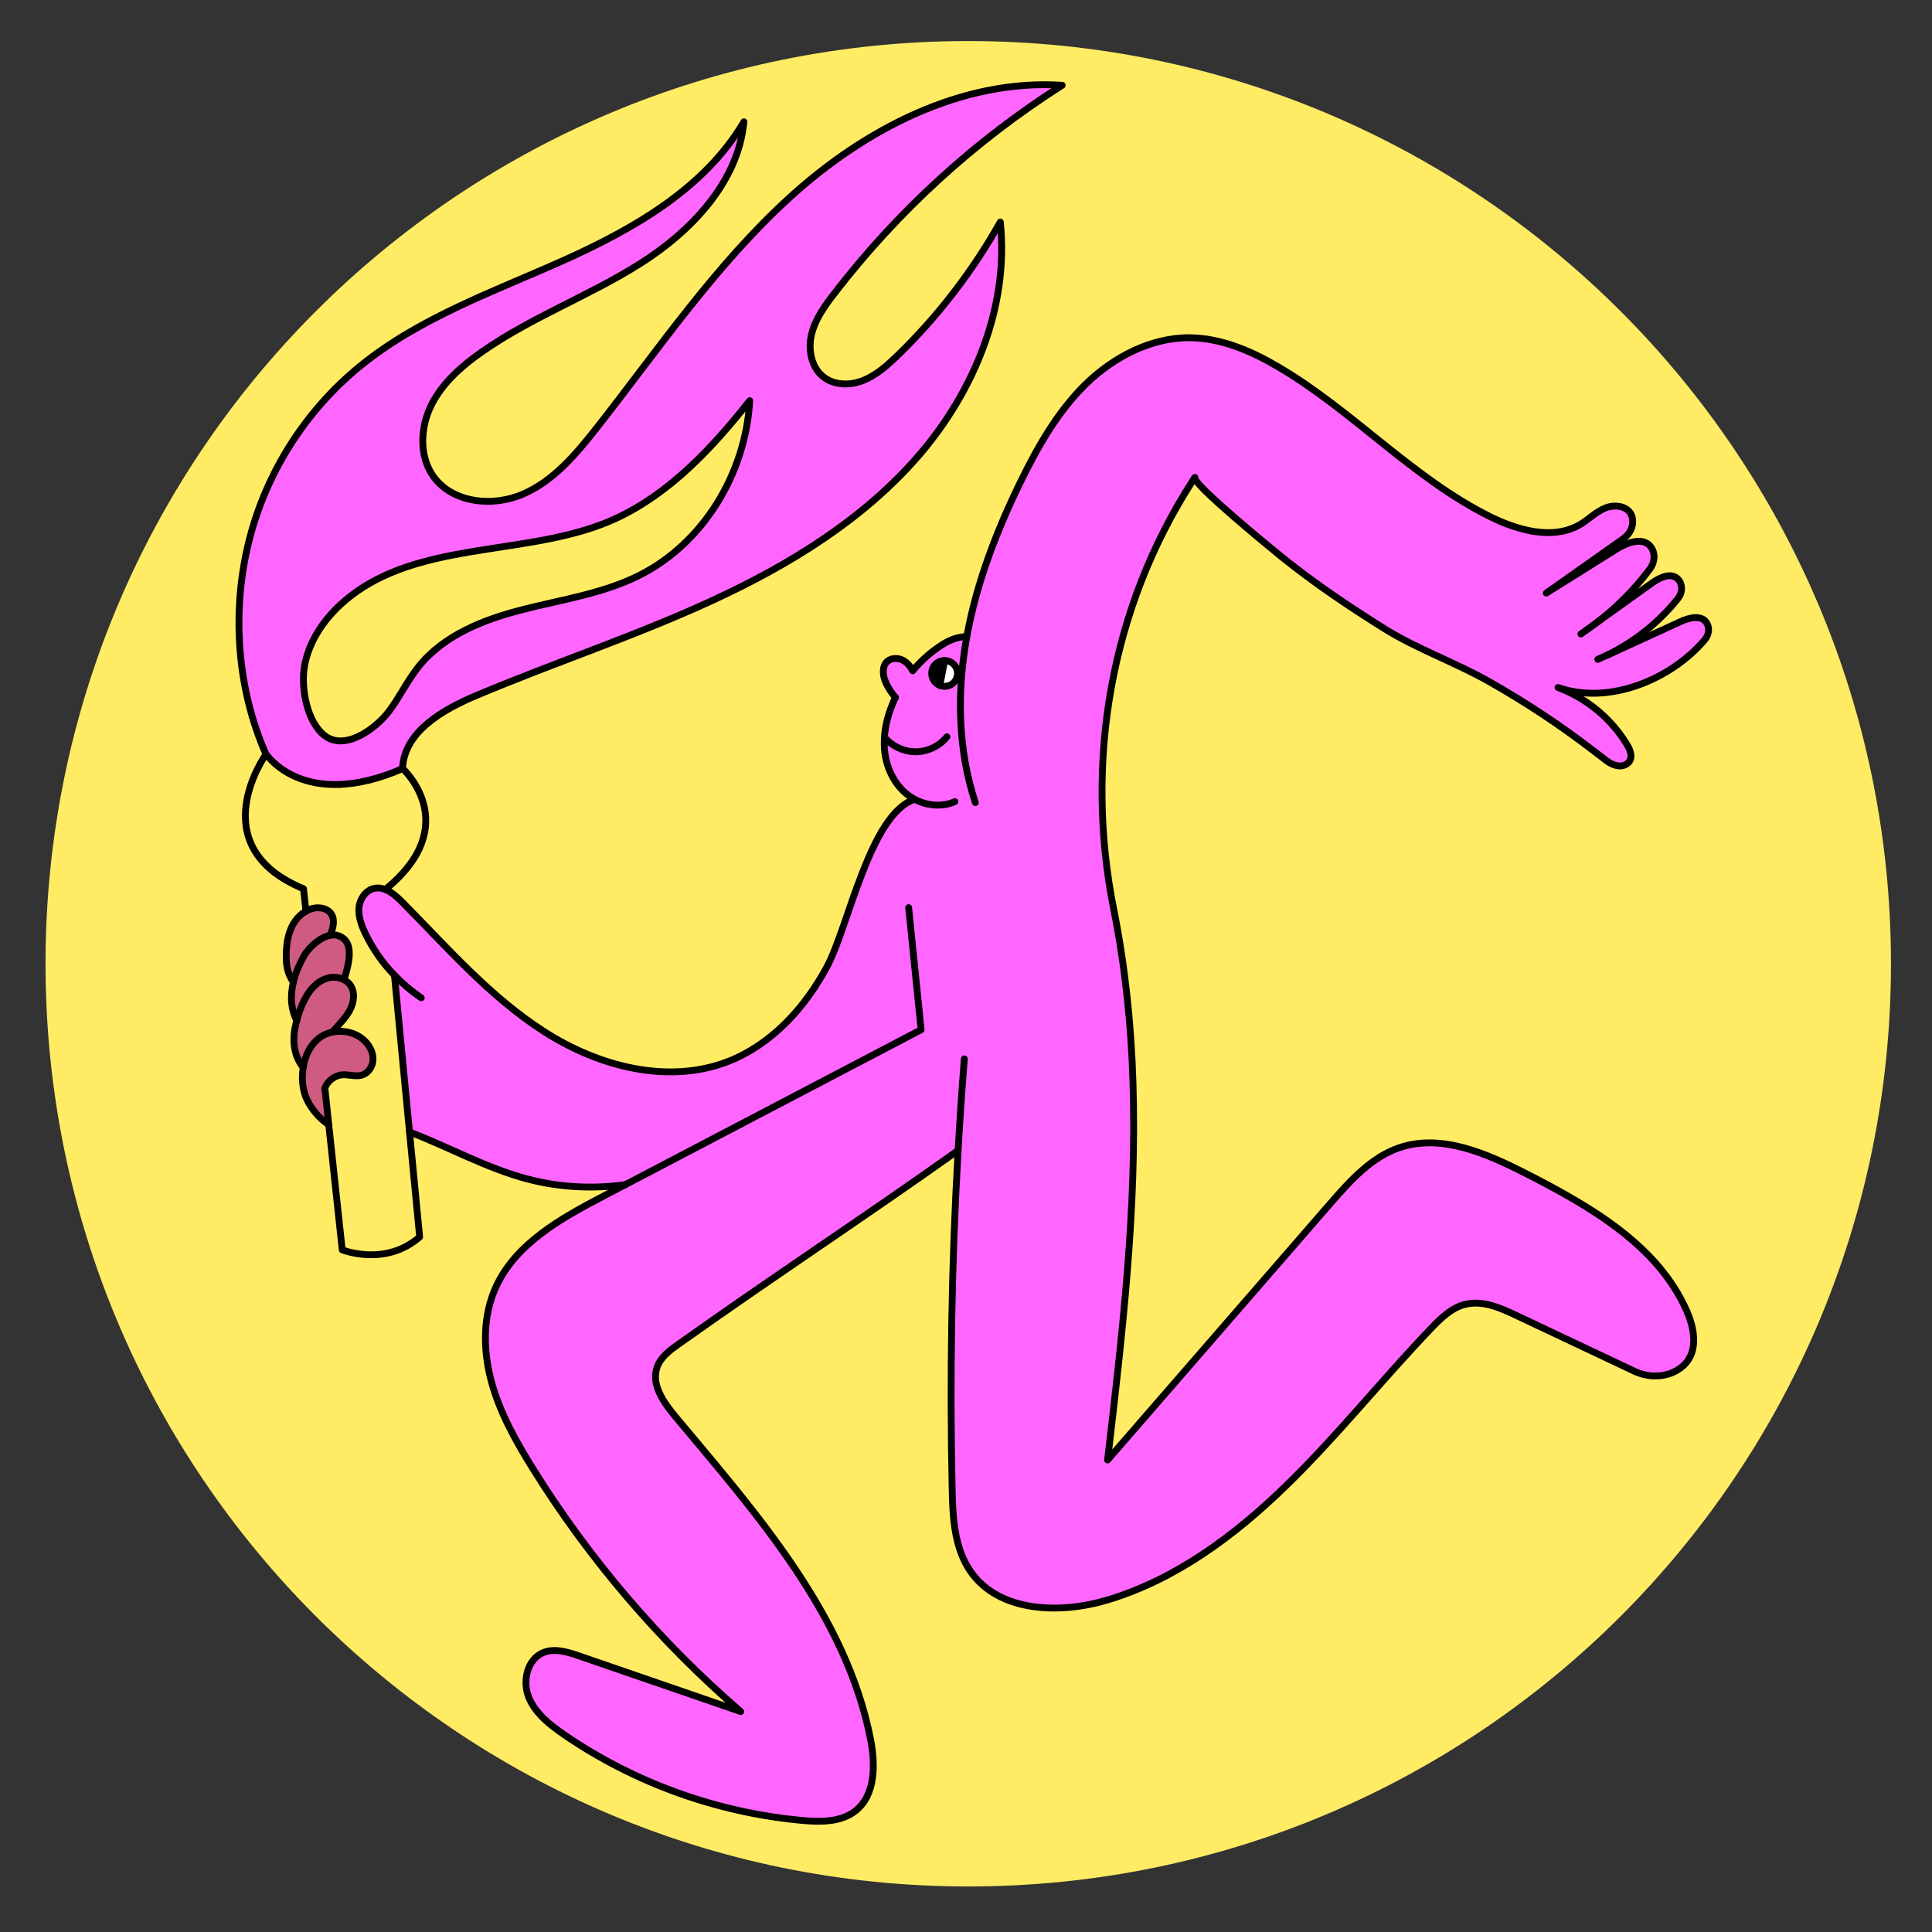<?xml version="1.0" encoding="UTF-8"?> <!-- Generator: Adobe Illustrator 27.2.0, SVG Export Plug-In . SVG Version: 6.00 Build 0) --> <svg xmlns="http://www.w3.org/2000/svg" xmlns:xlink="http://www.w3.org/1999/xlink" id="Слой_1" x="0px" y="0px" viewBox="0 0 133.23 133.23" style="enable-background:new 0 0 133.23 133.23;" xml:space="preserve"><rect x="0" y="0" width="133.23" height="133.23" fill="#333333" stroke="none"/> <style type="text/css"> .st0{fill:#FFEC64;} .st1{fill:#FF66FF;} .st2{fill:#CF5B80;} .st3{fill:#FFFFFF;} .st4{fill:none;stroke:#000000;stroke-width:0.473;stroke-linecap:round;stroke-linejoin:round;stroke-miterlimit:10;} .st5{fill:#F3D788;} .st6{fill:none;stroke:#000000;stroke-width:0.471;stroke-linecap:round;stroke-linejoin:round;stroke-miterlimit:10;} </style> <g id="XMLID_00000174586454499175744540000011222913500637295031_"> <g> <g id="XMLID_00000086675645618744717170000013702031669728949917_"> <g> <path class="st1" d="M66.08,79.37l-0.05,0c-6.49,4.61-12.75,8.72-19.24,13.33c-0.58,0.41-1.2,0.87-1.45,1.54 c-0.46,1.19,0.41,2.45,1.23,3.43c5.62,6.73,11.77,13.65,13.47,22.25c0.34,1.74,0.36,3.85-1.03,4.95 c-0.99,0.79-2.38,0.78-3.64,0.67c-5.87-0.53-11.6-2.58-16.46-5.92c-0.99-0.68-1.99-1.47-2.44-2.58 c-0.45-1.12-0.1-2.63,1.01-3.08c0.78-0.32,1.66-0.04,2.46,0.23c3.72,1.28,7.43,2.56,11.15,3.84 c-5.58-4.82-10.43-10.49-14.33-16.75c-1.17-1.88-2.28-3.85-2.86-5.99c-0.58-2.14-0.62-4.5,0.3-6.52 c1.36-3.01,4.49-4.75,7.41-6.28c0.51-0.27,1.01-0.53,1.52-0.8c-2.27,0.32-4.59,0.19-6.8-0.4c-2.81-0.75-5.37-2.19-8.08-3.23 L27.2,67.25l0,0c-0.81-0.83-1.48-1.8-1.99-2.84c-0.27-0.56-0.5-1.16-0.46-1.78c0.05-0.62,0.46-1.24,1.06-1.37 c0.28-0.06,0.55-0.01,0.81,0.1c0.41,0.17,0.78,0.51,1.1,0.83c3.12,3.15,6.07,6.56,9.81,8.95c3.73,2.4,8.52,3.66,12.65,2.07 c3.02-1.17,5.34-3.72,6.86-6.57c1.48-2.77,2.95-10.49,6.01-11.51l0-0.01c-0.16-0.08-0.3-0.17-0.44-0.28 c-0.91-0.69-1.46-1.79-1.6-2.92c-0.05-0.36-0.06-0.72-0.03-1.07c0.05-0.78,0.25-1.55,0.55-2.27c0.06-0.16,0.14-0.32,0.21-0.48 c-0.36-0.4-0.75-1.04-0.82-1.52c-0.04-0.3-0.02-0.63,0.16-0.86c0.25-0.33,0.75-0.38,1.13-0.2c0.32,0.15,0.55,0.43,0.72,0.74 c0.49-0.58,1.04-1.1,1.66-1.54c0.44-0.32,0.92-0.6,1.45-0.73c0.2-0.05,0.41-0.08,0.62-0.08h0c0.67-3.72,2.05-7.28,3.7-10.67 c1.19-2.43,2.54-4.83,4.48-6.73c1.93-1.9,4.52-3.25,7.23-3.22c2.15,0.03,4.2,0.91,6.05,2c5.17,3.03,9.3,7.7,14.67,10.36 c1.94,0.96,4.34,1.61,6.2,0.5c0.59-0.35,1.08-0.86,1.71-1.12c0.78-0.32,1.93-0.08,1.88,1c-0.02,0.45-0.28,0.86-0.65,1.12 l-5.31,3.75c1.61-1.01,3.21-2.02,4.82-3.02c0.76-0.48,1.91-0.91,2.43-0.11c0.29,0.45,0.22,1.04-0.1,1.46 c-1.03,1.38-2.25,2.61-3.61,3.66c-0.38,0.28-0.77,0.55-1.15,0.83c0.39-0.26,0.78-0.54,1.15-0.83c1.25-0.89,2.49-1.78,3.73-2.67 c0.58-0.42,1.45-0.82,1.9-0.18c0.26,0.37,0.21,0.87-0.08,1.22c-1.3,1.64-2.98,2.98-4.86,3.9c-0.23,0.1-0.46,0.21-0.68,0.31 c0.23-0.1,0.46-0.2,0.68-0.31c1.68-0.77,3.36-1.54,5.04-2.31c0.63-0.29,1.5-0.51,1.85,0.15c0.18,0.36,0.09,0.79-0.17,1.1 c-2.3,2.72-6.57,4.54-10.12,3.29c1.95,0.73,3.65,2.13,4.74,3.91c0.23,0.38,0.44,0.86,0.15,1.23c-0.16,0.2-0.41,0.29-0.67,0.27 c-0.46-0.02-0.82-0.31-1.16-0.58c-0.23-0.17-0.45-0.35-0.68-0.52c-2.25-1.73-4.63-3.3-7.1-4.7c-2.37-1.35-5.03-2.27-7.32-3.71 c-2.39-1.5-4.71-3.06-6.91-4.82c-0.58-0.47-6.35-5.17-6.09-5.57c-0.06,0.09-0.12,0.19-0.19,0.29 c-5.62,8.74-7.45,19.34-5.4,29.53c0.79,3.92,1.2,7.92,1.32,11.91c0.28,8.7-0.74,17.38-1.75,26.03 c5.13-5.9,10.25-11.8,15.37-17.7c1.35-1.56,2.8-3.18,4.76-3.84c2.9-0.98,6.02,0.41,8.75,1.8c4.41,2.25,9.07,4.93,11.06,9.47 c0.64,1.46,0.91,3.4-0.94,4.22c-0.85,0.38-1.83,0.33-2.67-0.07c-2.72-1.28-5.44-2.56-8.15-3.85c-1.11-0.53-2.34-1.06-3.53-0.76 c-0.93,0.23-1.65,0.94-2.32,1.63c-3.42,3.56-6.49,7.43-10.02,10.87c-3.53,3.44-7.61,6.47-12.34,7.89 c-3.29,0.98-7.46,0.85-9.42-1.97c-1.13-1.61-1.23-3.71-1.27-5.68C65.5,94.91,65.63,87.13,66.08,79.37z M66.02,46.44 c0-0.49-0.4-0.89-0.89-0.89s-0.89,0.4-0.89,0.89c0,0.38,0.24,0.7,0.57,0.83c0.1,0.04,0.21,0.06,0.32,0.06 C65.63,47.33,66.02,46.93,66.02,46.44z"></path> <path class="st0" d="M66.77,2.83c35.14,0,63.63,28.49,63.63,63.63s-28.49,63.63-63.63,63.63c-35.14,0-63.63-28.49-63.63-63.63 S31.63,2.83,66.77,2.83z M117.58,44.11c0.26-0.31,0.35-0.74,0.17-1.1c-0.34-0.66-1.22-0.44-1.85-0.15 c-1.68,0.77-3.36,1.54-5.04,2.31c1.88-0.92,3.56-2.26,4.86-3.9c0.28-0.35,0.33-0.85,0.08-1.22c-0.46-0.64-1.32-0.24-1.9,0.18 c-1.24,0.89-2.48,1.78-3.73,2.67c1.36-1.05,2.58-2.28,3.61-3.66c0.32-0.43,0.39-1.02,0.1-1.46c-0.52-0.8-1.66-0.37-2.43,0.11 c-1.61,1.01-3.21,2.02-4.82,3.02l5.31-3.75c0.37-0.26,0.63-0.67,0.65-1.12c0.05-1.08-1.1-1.32-1.88-1 c-0.63,0.25-1.13,0.76-1.71,1.12c-1.86,1.11-4.26,0.45-6.2-0.5c-5.38-2.66-9.5-7.33-14.67-10.36c-1.85-1.09-3.9-1.97-6.05-2 c-2.7-0.03-5.29,1.33-7.23,3.22c-1.93,1.9-3.29,4.3-4.48,6.73c-1.65,3.39-3.03,6.95-3.7,10.67h0c-0.21,0-0.41,0.03-0.62,0.08 c-0.53,0.13-1.01,0.41-1.45,0.73c-0.62,0.44-1.17,0.96-1.66,1.54c-0.17-0.31-0.4-0.59-0.72-0.74c-0.37-0.18-0.88-0.12-1.13,0.2 c-0.18,0.24-0.2,0.56-0.16,0.86c0.07,0.48,0.46,1.12,0.82,1.52c-0.08,0.16-0.15,0.32-0.21,0.48c-0.3,0.72-0.5,1.49-0.55,2.27 c-0.02,0.36-0.02,0.72,0.03,1.07c0.14,1.13,0.69,2.23,1.6,2.92c0.14,0.1,0.28,0.2,0.44,0.28l0,0.01 c-3.06,1.02-4.53,8.74-6.01,11.51c-1.53,2.85-3.84,5.41-6.86,6.57c-4.14,1.6-8.92,0.33-12.65-2.07 c-3.73-2.39-6.68-5.8-9.81-8.95c-0.32-0.32-0.69-0.66-1.1-0.83l0-0.07c5.39-4.43,1.14-8.29,1.14-8.29 c0.1-2.53,2.76-4.06,5.09-5.04c5.39-2.27,10.96-4.1,16.27-6.55c5.31-2.45,10.42-5.58,14.24-10c3.82-4.43,6.24-10.29,5.62-16.1 c-1.91,3.4-4.32,6.53-7.13,9.25c-0.69,0.66-1.42,1.31-2.31,1.67c-0.89,0.36-1.97,0.36-2.73-0.22c-0.86-0.65-1.1-1.89-0.85-2.94 c0.25-1.05,0.9-1.96,1.56-2.81c4.35-5.66,9.7-10.55,15.73-14.38c-6.93-0.45-13.61,3.03-18.75,7.7 c-5.14,4.67-9.07,10.48-13.36,15.94c-1.42,1.8-2.96,3.64-5.07,4.55c-2.1,0.92-4.92,0.62-6.22-1.27 c-0.96-1.4-0.86-3.34-0.11-4.86c0.76-1.52,2.08-2.69,3.47-3.66c3.42-2.4,7.41-3.87,10.95-6.11c3.53-2.24,6.74-5.61,7.14-9.77 c-2.69,4.57-7.57,7.37-12.4,9.54c-4.84,2.17-9.96,3.96-14.07,7.31c-3.81,3.1-6.57,7.48-7.71,12.26 c-1.15,4.78-0.76,10.01,1.22,14.5c0,0-4.55,6.33,2.58,9.29l0.17,1.55c-0.4,0.23-0.73,0.6-0.94,1.01 c-0.29,0.58-0.39,1.23-0.41,1.88c-0.02,0.59,0.03,1.2,0.32,1.72c0.05,0.1,0.11,0.19,0.18,0.28c-0.11,0.47-0.16,0.95-0.12,1.43 c0.04,0.43,0.16,0.85,0.36,1.23h0c-0.02,0.09-0.04,0.17-0.06,0.25c-0.19,0.77-0.2,1.61,0.12,2.34c0.1,0.23,0.23,0.45,0.39,0.64 h0c-0.11,0.66-0.06,1.35,0.14,1.93c0.26,0.76,0.94,1.58,1.62,2.02l0.93,8.63c0,0,2.97,1.19,5.34-0.89l-0.7-7.24 c2.71,1.04,5.28,2.48,8.08,3.23c2.21,0.59,4.54,0.72,6.8,0.4c-0.51,0.27-1.01,0.53-1.52,0.8c-2.93,1.53-6.05,3.27-7.41,6.28 c-0.92,2.03-0.88,4.38-0.3,6.52c0.58,2.14,1.69,4.1,2.86,5.99c3.9,6.26,8.75,11.93,14.33,16.75c-3.72-1.28-7.43-2.56-11.15-3.84 c-0.8-0.27-1.68-0.55-2.46-0.23c-1.11,0.45-1.46,1.97-1.01,3.08c0.44,1.12,1.44,1.9,2.44,2.58c4.86,3.33,10.59,5.39,16.46,5.92 c1.26,0.11,2.65,0.12,3.64-0.67c1.39-1.1,1.37-3.21,1.03-4.95c-1.7-8.6-7.85-15.52-13.47-22.25c-0.82-0.98-1.69-2.24-1.23-3.43 c0.25-0.67,0.87-1.12,1.45-1.54c6.49-4.61,12.75-8.72,19.24-13.33l0.05,0c-0.45,7.77-0.58,15.55-0.41,23.32 c0.04,1.97,0.15,4.06,1.27,5.68c1.96,2.81,6.13,2.95,9.42,1.97c4.72-1.41,8.81-4.45,12.34-7.89c3.53-3.43,6.61-7.31,10.02-10.87 c0.67-0.69,1.39-1.4,2.32-1.63c1.19-0.3,2.42,0.23,3.53,0.76c2.72,1.28,5.43,2.56,8.15,3.85c0.84,0.39,1.82,0.45,2.67,0.07 c1.84-0.83,1.58-2.77,0.94-4.22c-1.99-4.54-6.65-7.21-11.06-9.47c-2.73-1.39-5.85-2.78-8.75-1.8c-1.95,0.66-3.4,2.28-4.76,3.84 c-5.12,5.9-10.24,11.8-15.37,17.7c1.01-8.64,2.03-17.33,1.75-26.03c-0.12-3.99-0.54-7.99-1.32-11.91 c-2.05-10.19-0.22-20.79,5.4-29.53c0.06-0.1,0.12-0.2,0.19-0.29c-0.26,0.4,5.51,5.1,6.09,5.57c2.2,1.76,4.52,3.32,6.91,4.82 c2.29,1.44,4.95,2.36,7.32,3.71c2.47,1.4,4.85,2.97,7.1,4.7c0.23,0.17,0.45,0.35,0.68,0.52c0.34,0.27,0.7,0.55,1.16,0.58 c0.25,0.01,0.51-0.08,0.67-0.27c0.29-0.37,0.08-0.86-0.15-1.23c-1.08-1.78-2.78-3.18-4.74-3.91 C111.01,48.65,115.29,46.83,117.58,44.11z"></path> <path class="st5" d="M110.19,45.47c0.22-0.1,0.45-0.21,0.68-0.31C110.64,45.27,110.41,45.37,110.19,45.47z"></path> <path class="st5" d="M109.02,43.71c0.38-0.27,0.77-0.55,1.15-0.83C109.79,43.18,109.41,43.45,109.02,43.71z"></path> <path class="st1" d="M54.51,13.56c5.14-4.66,11.82-8.14,18.75-7.7c-6.03,3.82-11.38,8.72-15.73,14.38 c-0.66,0.86-1.31,1.76-1.56,2.81c-0.25,1.05-0.01,2.29,0.85,2.94c0.76,0.58,1.84,0.58,2.73,0.22c0.89-0.35,1.62-1.01,2.31-1.67 c2.81-2.72,5.22-5.84,7.13-9.25c0.62,5.81-1.79,11.67-5.62,16.1c-3.82,4.42-8.94,7.56-14.24,10 c-5.31,2.45-10.88,4.28-16.27,6.55c-2.34,0.99-4.99,2.51-5.09,5.04c-6.82,2.97-9.42-1-9.42-1c-1.98-4.5-2.37-9.73-1.22-14.5 c1.15-4.78,3.9-9.16,7.71-12.26c4.11-3.35,9.23-5.14,14.07-7.31c4.84-2.17,9.71-4.97,12.4-9.54c-0.4,4.16-3.61,7.53-7.14,9.77 c-3.53,2.24-7.52,3.71-10.95,6.11c-1.39,0.98-2.71,2.14-3.47,3.66c-0.76,1.52-0.85,3.46,0.11,4.86c1.3,1.89,4.12,2.19,6.22,1.27 c2.1-0.92,3.65-2.75,5.07-4.55C45.44,24.05,49.37,18.23,54.51,13.56z M44.04,39.7c4.47-2.22,7.4-7.08,7.66-12.07 c-2.57,3.26-5.49,6.39-9.26,8.13c-5.42,2.5-12.47,1.54-17.48,4.78c-0.54,0.34-1.05,0.74-1.53,1.19 c-1.22,1.14-2.17,2.61-2.45,4.26c-0.24,1.43,0.16,3.83,1.43,4.76c1.43,1.06,3.56-0.57,4.41-1.71c0.74-0.99,1.28-2.13,2.06-3.1 c1.74-2.16,4.49-3.23,7.18-3.91C38.75,41.34,41.55,40.93,44.04,39.7z"></path> <path class="st3" d="M65.14,45.55c0.49,0,0.89,0.4,0.89,0.89s-0.4,0.89-0.89,0.89c-0.12,0-0.22-0.02-0.32-0.06L65.14,45.55z"></path> <path d="M65.14,45.55l-0.32,1.72c-0.33-0.13-0.57-0.45-0.57-0.83C64.24,45.95,64.64,45.55,65.14,45.55z"></path> <path class="st0" d="M51.7,27.63c-0.27,4.99-3.19,9.85-7.66,12.07c-2.49,1.24-5.28,1.64-7.97,2.33 c-2.69,0.68-5.43,1.75-7.18,3.91c-0.78,0.97-1.32,2.11-2.06,3.1c-0.85,1.14-2.98,2.77-4.41,1.71c-1.27-0.94-1.67-3.34-1.43-4.76 c0.27-1.64,1.23-3.12,2.45-4.26c0.48-0.45,1-0.84,1.53-1.19c5.01-3.23,12.06-2.28,17.48-4.78 C46.21,34.02,49.13,30.88,51.7,27.63z"></path> <path class="st0" d="M28.24,78.06l0.7,7.24c-2.37,2.08-5.34,0.89-5.34,0.89l-0.93-8.63l-0.26-2.46c0.11-0.48,0.61-0.9,1.11-0.98 c0.48-0.08,0.98,0.15,1.45,0.01c0.45-0.13,0.75-0.6,0.77-1.07c0.02-0.47-0.21-0.93-0.54-1.26c-0.57-0.58-1.45-0.8-2.24-0.64 c0.4-0.49,0.88-0.92,1.18-1.48c0.3-0.56,0.39-1.29,0-1.79c-0.11-0.14-0.24-0.25-0.4-0.32c0.14-0.41,0.25-0.83,0.33-1.26 c0.09-0.55,0.09-1.19-0.33-1.56c-0.29-0.25-0.62-0.3-0.95-0.24c0-0.01,0-0.02,0.01-0.02c0.19-0.46,0.35-1.01,0.09-1.44 c-0.25-0.41-0.82-0.52-1.28-0.41c-0.17,0.04-0.34,0.11-0.49,0.2l-0.17-1.55C13.79,58.33,18.34,52,18.34,52s2.6,3.97,9.42,1 c0,0,4.25,3.85-1.14,8.29l0,0.07c-0.26-0.11-0.53-0.16-0.81-0.1c-0.61,0.13-1.01,0.76-1.06,1.37c-0.05,0.62,0.18,1.22,0.46,1.78 c0.51,1.04,1.18,2,1.99,2.84l0,0L28.24,78.06z"></path> <path class="st2" d="M25.19,71.8c0.33,0.33,0.56,0.79,0.54,1.26c-0.01,0.47-0.32,0.94-0.77,1.07c-0.47,0.14-0.97-0.09-1.45-0.01 c-0.5,0.08-1,0.5-1.11,0.98l0.26,2.46c-0.68-0.44-1.36-1.26-1.62-2.02c-0.2-0.58-0.25-1.27-0.14-1.93 c0.12-0.79,0.47-1.53,1.07-2c0.28-0.23,0.61-0.37,0.96-0.44C23.74,71,24.62,71.22,25.19,71.8z"></path> <path class="st2" d="M24.12,67.88c0.39,0.5,0.3,1.24,0,1.79c-0.3,0.56-0.78,1-1.18,1.48c-0.35,0.07-0.69,0.22-0.96,0.44 c-0.59,0.47-0.94,1.22-1.07,2h0c-0.16-0.19-0.29-0.41-0.39-0.64c-0.32-0.73-0.31-1.57-0.12-2.34c0.02-0.08,0.04-0.17,0.06-0.25 c0.31-1.16,0.93-2.62,2.17-2.94c0.36-0.09,0.76-0.05,1.09,0.12C23.88,67.64,24.02,67.75,24.12,67.88z"></path> <path class="st2" d="M23.72,64.74c0.42,0.36,0.42,1.01,0.33,1.56c-0.07,0.43-0.18,0.85-0.33,1.26 c-0.33-0.17-0.73-0.21-1.09-0.12c-1.24,0.31-1.86,1.77-2.17,2.94h0c-0.2-0.38-0.32-0.8-0.36-1.23 c-0.04-0.48,0.01-0.96,0.12-1.43c0.15-0.62,0.41-1.22,0.72-1.78c0.31-0.55,1.06-1.29,1.81-1.44 C23.1,64.44,23.43,64.49,23.72,64.74z"></path> <path class="st2" d="M22.86,63.05c0.26,0.42,0.1,0.98-0.09,1.44c0,0-0.01,0.01-0.01,0.02c-0.75,0.14-1.5,0.89-1.81,1.44 c-0.31,0.56-0.58,1.16-0.72,1.78c-0.07-0.09-0.13-0.18-0.18-0.28c-0.28-0.52-0.33-1.13-0.32-1.72c0.02-0.65,0.12-1.3,0.41-1.88 c0.21-0.41,0.54-0.78,0.94-1.01c0.15-0.09,0.32-0.16,0.49-0.2C22.04,62.52,22.61,62.64,22.86,63.05z"></path> </g> <g> <path class="st6" d="M43.13,81.69c6.8-3.56,13.6-7.12,20.39-10.68l-0.86-8.42"></path> <path class="st6" d="M66.02,79.37c-6.49,4.61-12.75,8.72-19.24,13.33c-0.58,0.41-1.2,0.87-1.45,1.54 c-0.46,1.19,0.41,2.45,1.23,3.43c5.62,6.73,11.77,13.65,13.47,22.25c0.34,1.74,0.36,3.85-1.03,4.95 c-0.99,0.79-2.38,0.78-3.64,0.67c-5.87-0.53-11.6-2.58-16.46-5.92c-0.99-0.68-1.99-1.47-2.44-2.58 c-0.45-1.12-0.1-2.63,1.01-3.08c0.78-0.32,1.66-0.04,2.46,0.23c3.72,1.28,7.43,2.56,11.15,3.84 c-5.58-4.82-10.43-10.49-14.33-16.75c-1.17-1.88-2.28-3.85-2.86-5.99c-0.58-2.14-0.62-4.5,0.3-6.52 c1.36-3.01,4.49-4.75,7.41-6.28c0.51-0.27,1.01-0.53,1.52-0.8"></path> <path class="st6" d="M110.17,42.89c1.36-1.05,2.58-2.28,3.61-3.66c0.32-0.43,0.39-1.02,0.1-1.46c-0.52-0.8-1.66-0.37-2.43,0.11 c-1.61,1.01-3.21,2.02-4.82,3.02l5.31-3.75c0.37-0.26,0.63-0.67,0.65-1.12c0.05-1.08-1.1-1.32-1.88-1 c-0.63,0.25-1.13,0.76-1.71,1.12c-1.86,1.11-4.26,0.45-6.2-0.5c-5.38-2.66-9.5-7.33-14.67-10.36c-1.85-1.09-3.9-1.97-6.05-2 c-2.7-0.03-5.29,1.33-7.23,3.22c-1.93,1.9-3.29,4.3-4.48,6.73c-1.65,3.39-3.03,6.95-3.7,10.67c-0.01,0.04-0.02,0.08-0.02,0.12 c-0.67,3.76-0.59,7.7,0.61,11.32"></path> <path class="st6" d="M110.17,42.89c-0.38,0.28-0.77,0.55-1.15,0.83C109.41,43.45,109.79,43.18,110.17,42.89z"></path> <path class="st6" d="M110.86,45.16c1.88-0.92,3.56-2.26,4.86-3.9c0.28-0.35,0.33-0.85,0.08-1.22c-0.46-0.64-1.32-0.24-1.9,0.18 c-1.24,0.89-2.48,1.78-3.73,2.67"></path> <path class="st6" d="M110.86,45.16c-0.23,0.1-0.46,0.21-0.68,0.31C110.41,45.37,110.64,45.27,110.86,45.16z"></path> <path class="st6" d="M66.5,73.02c-0.17,2.11-0.31,4.23-0.43,6.35c-0.45,7.77-0.58,15.55-0.41,23.32 c0.04,1.97,0.15,4.06,1.27,5.68c1.96,2.81,6.13,2.95,9.42,1.97c4.72-1.41,8.81-4.45,12.34-7.89c3.53-3.43,6.61-7.31,10.02-10.87 c0.67-0.69,1.39-1.4,2.32-1.63c1.19-0.3,2.42,0.23,3.53,0.76c2.72,1.28,5.43,2.56,8.15,3.85c0.84,0.39,1.82,0.45,2.67,0.07 c1.84-0.83,1.58-2.77,0.94-4.22c-1.99-4.54-6.65-7.21-11.06-9.47c-2.73-1.39-5.85-2.78-8.75-1.8c-1.95,0.66-3.4,2.28-4.76,3.84 c-5.12,5.9-10.24,11.8-15.37,17.7c1.01-8.64,2.03-17.33,1.75-26.03c-0.12-3.99-0.54-7.99-1.32-11.91 c-2.05-10.19-0.22-20.79,5.4-29.53c0.06-0.1,0.12-0.2,0.19-0.29c-0.26,0.4,5.51,5.1,6.09,5.57c2.2,1.76,4.52,3.32,6.91,4.82 c2.29,1.44,4.95,2.36,7.32,3.71c2.47,1.4,4.85,2.97,7.1,4.7c0.23,0.17,0.45,0.35,0.68,0.52c0.34,0.27,0.7,0.55,1.16,0.58 c0.25,0.01,0.51-0.08,0.67-0.27c0.29-0.37,0.08-0.86-0.15-1.23c-1.08-1.78-2.78-3.18-4.74-3.91c3.55,1.24,7.82-0.58,10.12-3.29 c0.26-0.31,0.35-0.74,0.17-1.1c-0.34-0.66-1.22-0.44-1.85-0.15c-1.68,0.77-3.36,1.54-5.04,2.31"></path> <path class="st6" d="M27.76,53c0.1-2.53,2.76-4.06,5.09-5.04c5.39-2.27,10.96-4.1,16.27-6.55c5.31-2.45,10.42-5.58,14.24-10 c3.82-4.43,6.24-10.29,5.62-16.1c-1.91,3.4-4.32,6.53-7.13,9.25c-0.69,0.66-1.42,1.31-2.31,1.67c-0.89,0.36-1.97,0.36-2.73-0.22 c-0.86-0.65-1.1-1.89-0.85-2.94c0.25-1.05,0.9-1.96,1.56-2.81c4.35-5.66,9.7-10.55,15.73-14.38c-6.93-0.45-13.61,3.03-18.75,7.7 c-5.14,4.67-9.07,10.48-13.36,15.94c-1.42,1.8-2.96,3.64-5.07,4.55c-2.1,0.92-4.92,0.62-6.22-1.27 c-0.96-1.4-0.86-3.34-0.11-4.86c0.76-1.52,2.08-2.69,3.47-3.66c3.42-2.4,7.41-3.87,10.95-6.11c3.53-2.24,6.74-5.61,7.14-9.77 c-2.69,4.57-7.57,7.37-12.4,9.54c-4.84,2.17-9.96,3.96-14.07,7.31c-3.81,3.1-6.57,7.48-7.71,12.26 c-1.15,4.78-0.76,10.01,1.22,14.5"></path> <path class="st6" d="M51.7,27.63c-0.27,4.99-3.19,9.85-7.66,12.07c-2.49,1.24-5.28,1.64-7.97,2.33 c-2.69,0.68-5.43,1.75-7.18,3.91c-0.78,0.97-1.32,2.11-2.06,3.1c-0.85,1.14-2.98,2.77-4.41,1.71c-1.27-0.94-1.67-3.34-1.43-4.76 c0.27-1.64,1.23-3.12,2.45-4.26c0.48-0.45,1-0.84,1.53-1.19c5.01-3.23,12.06-2.28,17.48-4.78 C46.21,34.02,49.13,30.88,51.7,27.63z"></path> <path class="st6" d="M26.63,61.36l0-0.07c5.39-4.43,1.14-8.29,1.14-8.29c-6.82,2.97-9.42-1-9.42-1s-4.55,6.33,2.58,9.29 l0.17,1.55"></path> <path class="st6" d="M22.41,75.1l0.26,2.46l0.93,8.63c0,0,2.97,1.19,5.34-0.89l-0.7-7.24L27.2,67.25"></path> <path class="st6" d="M22.76,64.51c0-0.01,0-0.02,0.01-0.02c0.19-0.46,0.35-1.01,0.09-1.44c-0.25-0.41-0.82-0.52-1.28-0.41 c-0.17,0.04-0.34,0.11-0.49,0.2c-0.4,0.23-0.73,0.6-0.94,1.01c-0.29,0.58-0.39,1.23-0.41,1.88c-0.02,0.59,0.03,1.2,0.32,1.72 c0.05,0.1,0.11,0.19,0.18,0.28"></path> <path class="st6" d="M20.47,70.38c-0.2-0.38-0.32-0.8-0.36-1.23c-0.04-0.48,0.01-0.96,0.12-1.43c0.15-0.62,0.41-1.22,0.72-1.78 c0.31-0.55,1.06-1.29,1.81-1.44c0.33-0.07,0.66-0.01,0.95,0.24c0.42,0.36,0.42,1.01,0.33,1.56c-0.07,0.43-0.18,0.85-0.33,1.26"></path> <path class="st6" d="M20.91,73.61c-0.16-0.19-0.29-0.41-0.39-0.64c-0.32-0.73-0.31-1.57-0.12-2.34 c0.02-0.08,0.04-0.17,0.06-0.25c0.31-1.16,0.93-2.62,2.17-2.94c0.36-0.09,0.76-0.05,1.09,0.12c0.15,0.08,0.29,0.19,0.4,0.32 c0.39,0.5,0.3,1.24,0,1.79c-0.3,0.56-0.78,1-1.18,1.48"></path> <path class="st6" d="M22.67,77.56c-0.68-0.44-1.36-1.26-1.62-2.02c-0.2-0.58-0.25-1.27-0.14-1.93c0.12-0.79,0.47-1.53,1.07-2 c0.28-0.23,0.61-0.37,0.96-0.44c0.79-0.16,1.68,0.06,2.24,0.64c0.33,0.33,0.56,0.79,0.54,1.26c-0.01,0.47-0.32,0.94-0.77,1.07 c-0.47,0.14-0.97-0.09-1.45-0.01c-0.5,0.08-1,0.5-1.11,0.98"></path> <path class="st6" d="M29.05,68.81c-0.67-0.45-1.29-0.98-1.85-1.56c-0.81-0.83-1.48-1.8-1.99-2.84c-0.27-0.56-0.5-1.16-0.46-1.78 c0.05-0.62,0.46-1.24,1.06-1.37c0.28-0.06,0.55-0.01,0.81,0.1c0.41,0.17,0.78,0.51,1.1,0.83c3.12,3.15,6.07,6.56,9.81,8.95 c3.73,2.4,8.52,3.66,12.65,2.07c3.02-1.17,5.34-3.72,6.86-6.57c1.48-2.77,2.95-10.49,6.01-11.51"></path> <path class="st6" d="M28.24,78.06c2.71,1.04,5.28,2.48,8.08,3.23c2.21,0.59,4.54,0.72,6.8,0.4h0"></path> <path class="st6" d="M60.99,50.84c0.5,0.59,1.25,0.96,2.03,1c0.86,0.04,1.74-0.36,2.28-1.03"></path> <path class="st6" d="M61.75,48.09c-0.08,0.16-0.15,0.32-0.21,0.48c-0.3,0.72-0.5,1.49-0.55,2.27c-0.02,0.36-0.02,0.72,0.03,1.07 c0.14,1.13,0.69,2.23,1.6,2.92c0.14,0.1,0.28,0.2,0.44,0.28c0.85,0.46,1.91,0.56,2.79,0.17"></path> <path class="st6" d="M66.67,43.9c-0.21,0-0.41,0.03-0.62,0.08c-0.53,0.13-1.01,0.41-1.45,0.73c-0.62,0.44-1.17,0.96-1.66,1.54"></path> <path class="st6" d="M61.75,48.09c-0.36-0.4-0.75-1.04-0.82-1.52c-0.04-0.3-0.02-0.63,0.16-0.86c0.25-0.33,0.75-0.38,1.13-0.2 c0.32,0.15,0.55,0.43,0.72,0.74"></path> <path class="st6" d="M65.14,45.55c0.49,0,0.89,0.4,0.89,0.89s-0.4,0.89-0.89,0.89c-0.12,0-0.22-0.02-0.32-0.06 c-0.33-0.13-0.57-0.45-0.57-0.83C64.24,45.95,64.64,45.55,65.14,45.55z"></path> <line class="st6" x1="64.81" y1="47.27" x2="65.14" y2="45.55"></line> </g> </g> </g> </g> </svg> 